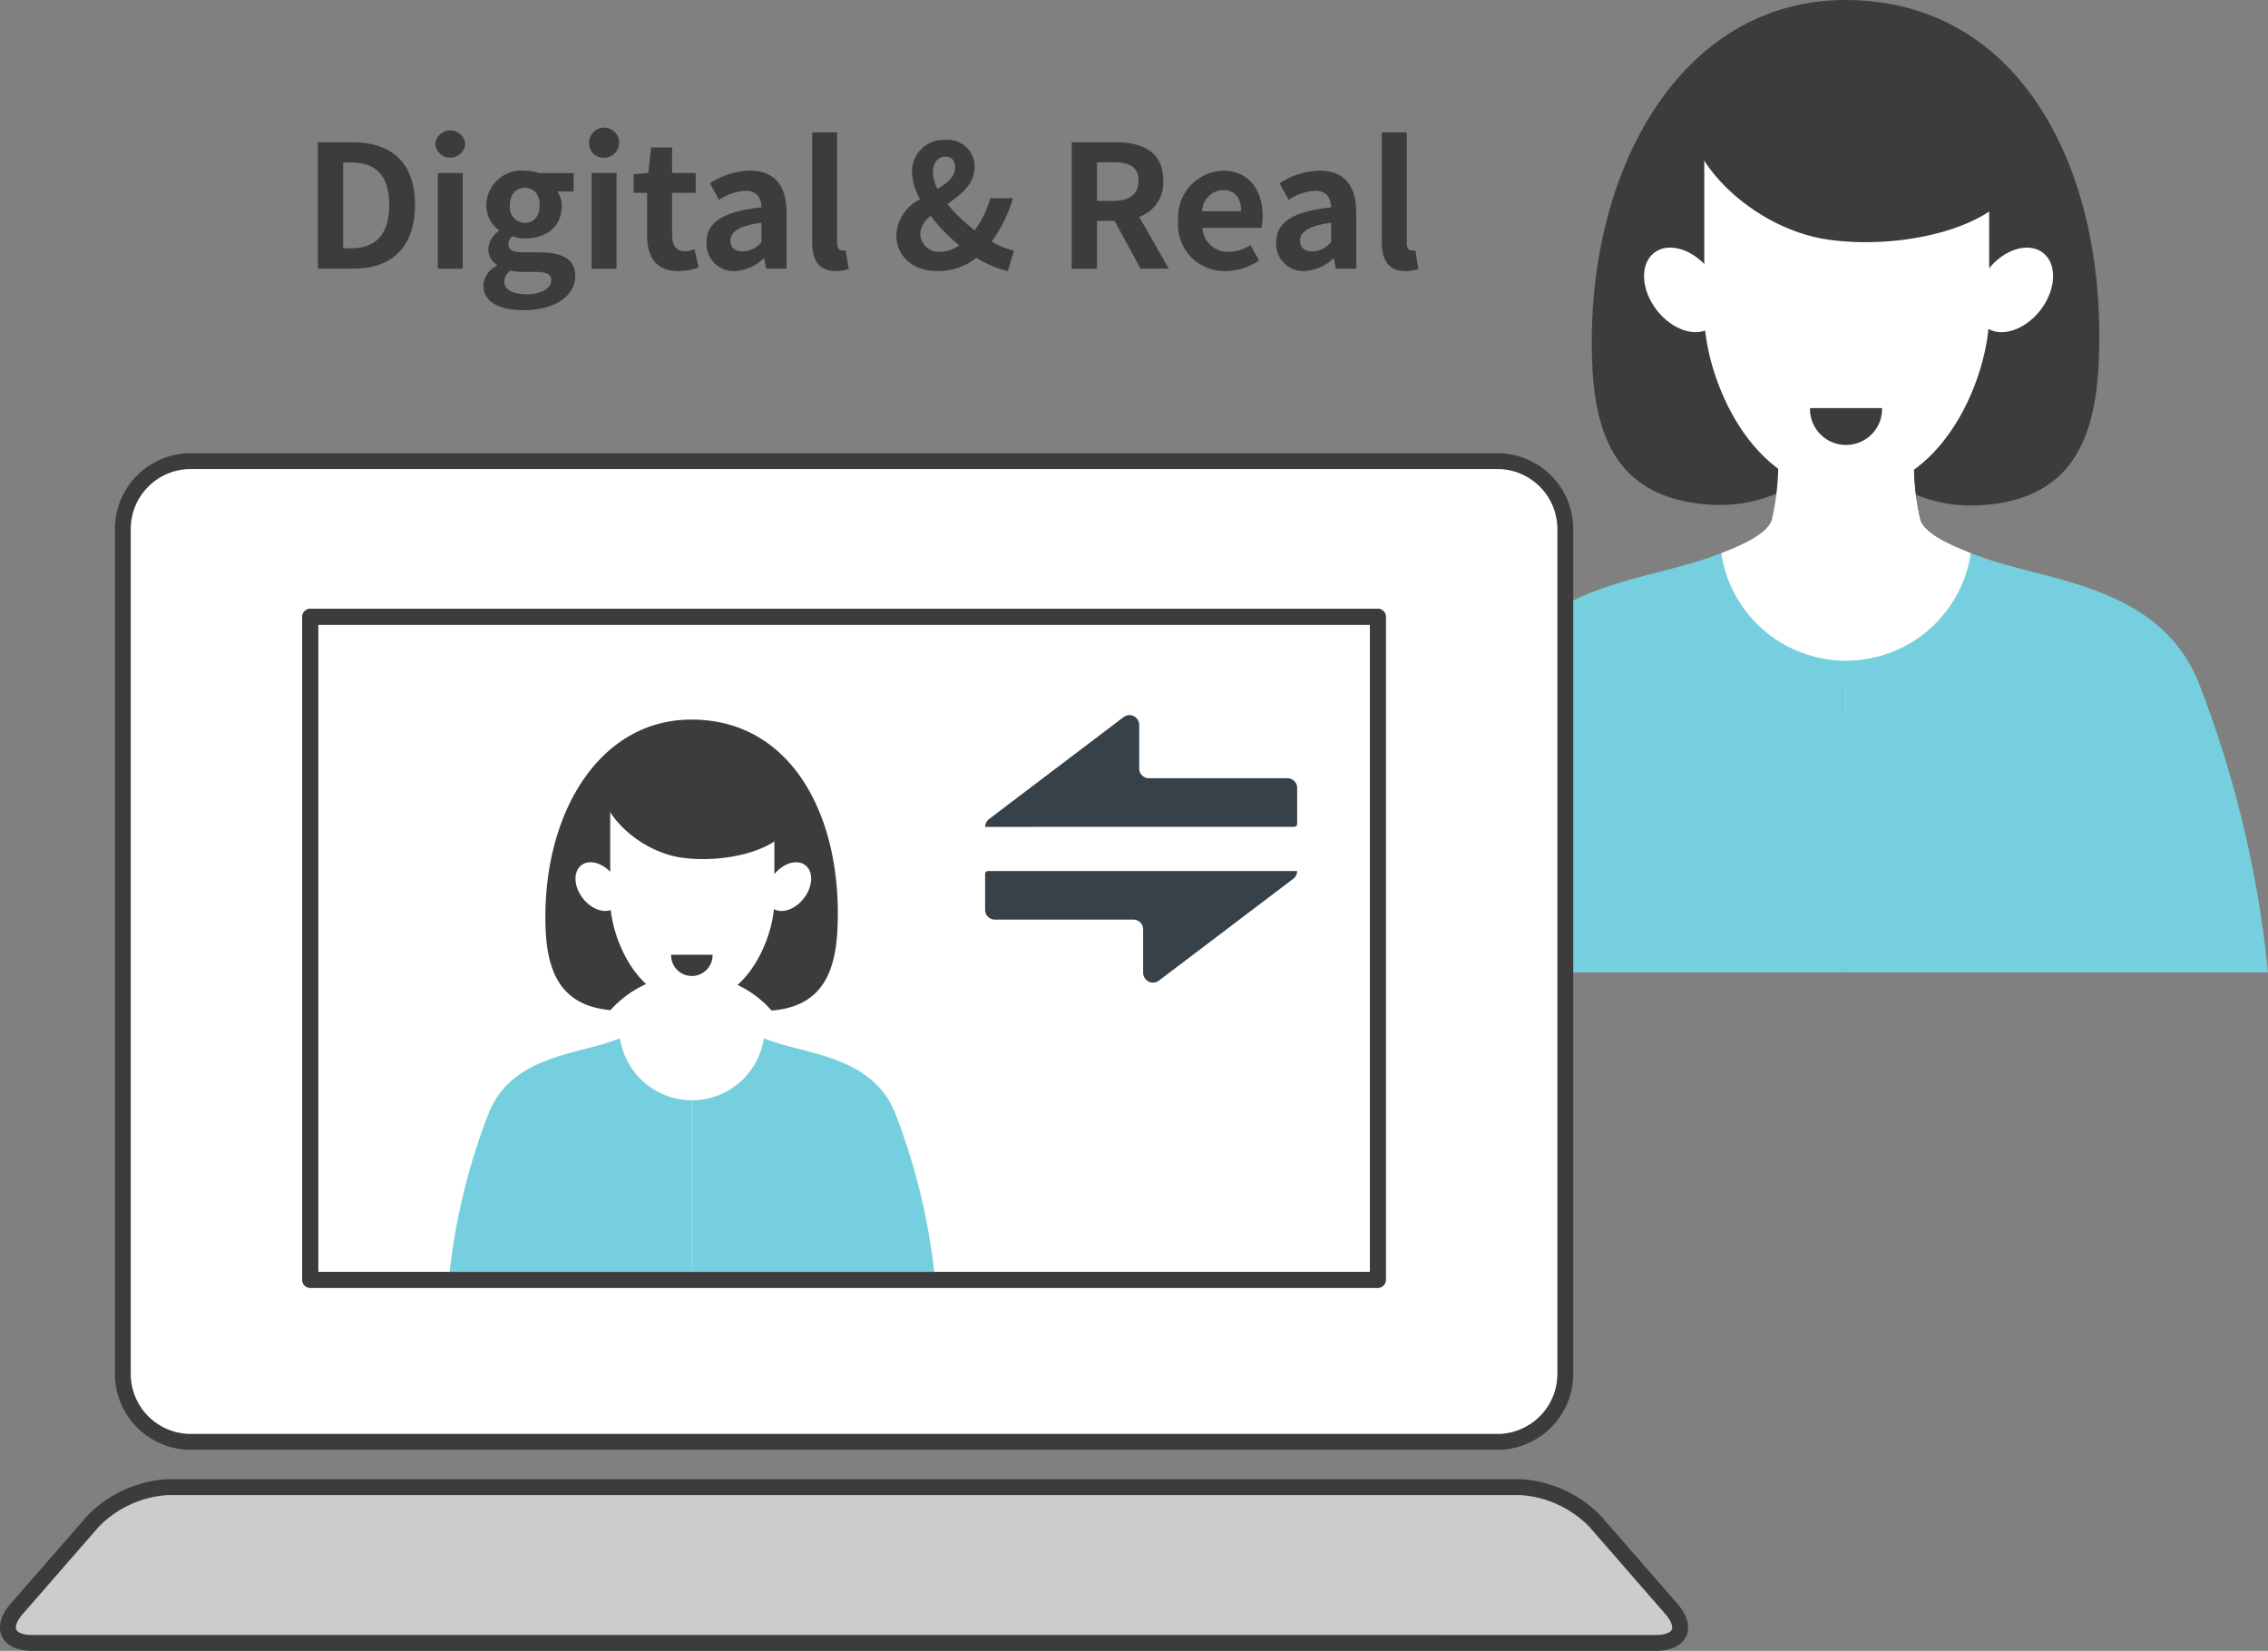 <svg xmlns="http://www.w3.org/2000/svg" width="185.95" height="135.36" viewBox="0 0 185.95 135.36">
  <rect x="0" y="0" width="185.95" height="135.36" fill="#808080" stroke="none"/>
  <g id="グループ_849" data-name="グループ 849" transform="translate(-2370.469 -2333.935)">
    <g id="グループ_844" data-name="グループ 844">
      <path id="パス_2544" data-name="パス 2544" d="M2521.769,2333.935c-13.429,0-21.376,13.909-20.759,29.781.263,6.746,2.606,10.961,9.229,11.568,4.806.441,8.477-1.726,11.53-5.1,3,3.366,6.629,5.538,11.4,5.156,6.63-.53,9.021-4.717,9.359-11.459C2543.328,2348.016,2536.2,2333.935,2521.769,2333.935Z" fill="#3c3c3c"/>
      <path id="パス_2545" data-name="パス 2545" d="M2527.9,2376.57a20.841,20.841,0,0,1-.532-4.837h-11.1a20.888,20.888,0,0,1-.531,4.837c-.368,1.092-2.167,1.946-4.15,2.723v7.247l10.23,8.7,10.234-8.7s0-4.671,0-7.247C2530.07,2378.516,2528.271,2377.662,2527.9,2376.57Z" fill="#fff"/>
      <ellipse id="楕円形_173" data-name="楕円形 173" cx="2.715" cy="3.85" rx="2.715" ry="3.85" transform="translate(2503.946 2356.327) rotate(-37.821)" fill="#fff"/>
      <ellipse id="楕円形_174" data-name="楕円形 174" cx="3.85" cy="2.715" rx="3.85" ry="2.715" transform="translate(2531.106 2359.081) rotate(-52.179)" fill="#fff"/>
      <path id="パス_2546" data-name="パス 2546" d="M2510.2,2343.453v16.324c0,4.911,3.735,14.48,11.679,14.48s11.679-9.569,11.679-14.48v-16.324Z" fill="#fff"/>
      <g id="グループ_843" data-name="グループ 843">
        <path id="パス_2547" data-name="パス 2547" d="M2527.9,2376.57a17.772,17.772,0,0,1-.514-4.122,9.3,9.3,0,0,1-11.128-.078h0a22.314,22.314,0,0,0,15.668,6.873C2530,2378.48,2528.263,2377.639,2527.9,2376.57Z" fill="#fff"/>
      </g>
      <path id="長方形_637" data-name="長方形 637" d="M0,0H5.909a0,0,0,0,1,0,0V.075A2.945,2.945,0,0,1,2.964,3.02H2.945A2.945,2.945,0,0,1,0,.075V0A0,0,0,0,1,0,0Z" transform="translate(2518.868 2367.397)" fill="#3c3c3c"/>
      <path id="パス_2548" data-name="パス 2548" d="M2535.438,2349.41c-1.83,3.175-8.89,5-14.961,4.191-6.955-.924-13.332-7.955-11.024-11.947s15.649-6.292,20.951-3.227S2537.742,2345.415,2535.438,2349.41Z" fill="#3c3c3c"/>
      <path id="パス_2549" data-name="パス 2549" d="M2521.823,2388.108a10.343,10.343,0,0,1-10.23-8.815,34.026,34.026,0,0,1-3.264,1.054c-5.182,1.433-12.474,2.542-15.352,9.4a89.829,89.829,0,0,0-5.751,23.917h34.6Z" fill="#76cfde"/>
      <path id="パス_2550" data-name="パス 2550" d="M2521.823,2388.108a10.343,10.343,0,0,0,10.229-8.815,34.116,34.116,0,0,0,3.264,1.054c5.182,1.433,12.474,2.542,15.352,9.4a89.829,89.829,0,0,1,5.751,23.917h-34.6Z" fill="#76cfde"/>
    </g>
    <path id="パス_2551" data-name="パス 2551" d="M2501.24,2458.666a9.318,9.318,0,0,0-6.149-2.8H2384.25a9.318,9.318,0,0,0-6.149,2.8l-6.257,7.181c-1.341,1.539-.768,2.8,1.273,2.8h133.107c2.041,0,2.614-1.259,1.273-2.8Z" fill="#ccc"/>
    <path id="パス_2552" data-name="パス 2552" d="M2384.25,2455.219h110.841a9.954,9.954,0,0,1,6.639,3.02l6.257,7.181c1.114,1.279.938,2.224.733,2.673s-.8,1.2-2.5,1.2H2373.117c-1.7,0-2.292-.753-2.5-1.2s-.381-1.394.733-2.673l6.257-7.181a9.955,9.955,0,0,1,6.639-3.02Zm121.974,12.776c.82,0,1.216-.228,1.313-.441s.009-.661-.53-1.28l-6.257-7.181a8.693,8.693,0,0,0-5.659-2.574H2384.25a8.692,8.692,0,0,0-5.659,2.574l-6.257,7.181c-.539.618-.627,1.066-.53,1.28s.493.441,1.313.441Z" fill="#3c3c3c"/>
    <rect id="長方形_638" data-name="長方形 638" width="118.262" height="80.414" rx="5.567" transform="translate(2380.539 2371.743)" fill="#fff"/>
    <path id="長方形_638_-_アウトライン" data-name="長方形 638 - アウトライン" d="M5.567-.65H112.7a6.224,6.224,0,0,1,6.217,6.217V74.848a6.224,6.224,0,0,1-6.217,6.217H5.567A6.224,6.224,0,0,1-.65,74.848V5.567A6.224,6.224,0,0,1,5.567-.65ZM112.7,79.764a4.922,4.922,0,0,0,4.916-4.916V5.567A4.922,4.922,0,0,0,112.7.65H5.567A4.922,4.922,0,0,0,.65,5.567V74.848a4.922,4.922,0,0,0,4.916,4.916Z" transform="translate(2380.539 2371.743)" fill="#3c3c3c"/>
    <path id="長方形_639" data-name="長方形 639" d="M0-.65H87.532a.65.65,0,0,1,.65.65V54.371a.65.65,0,0,1-.65.65H0a.65.65,0,0,1-.65-.65V0A.65.65,0,0,1,0-.65ZM86.882.65H.65V53.72H86.882Z" transform="translate(2395.905 2384.505)" fill="#3c3c3c"/>
    <g id="デジタル_リアル連動型" data-name="デジタル リアル連動型" style="isolation: isolate">
      <g id="グループ_846" data-name="グループ 846">
        <g id="グループ_845" data-name="グループ 845">
          <path id="パス_2553" data-name="パス 2553" d="M2396.53,2345.6h2.842c3.164,0,5.124,1.638,5.124,5.138s-1.96,5.222-5.012,5.222h-2.954Zm2.716,8.694c1.932,0,3.136-1.036,3.136-3.556s-1.2-3.486-3.136-3.486h-.644v7.042Z" fill="#3c3c3c"/>
          <path id="パス_2554" data-name="パス 2554" d="M2406.162,2345.744a1.23,1.23,0,0,1,2.45,0,1.23,1.23,0,0,1-2.45,0Zm.2,2.38h2.044v7.84h-2.044Z" fill="#3c3c3c"/>
          <path id="パス_2555" data-name="パス 2555" d="M2410.1,2357.35a1.9,1.9,0,0,1,1.12-1.624v-.07a1.486,1.486,0,0,1-.714-1.316,1.945,1.945,0,0,1,.868-1.47v-.056a2.59,2.59,0,0,1-1.036-2.044,2.89,2.89,0,0,1,3.164-2.842,3.687,3.687,0,0,1,1.176.2h2.828v1.512h-1.344a1.973,1.973,0,0,1,.364,1.19c0,1.764-1.344,2.66-3.024,2.66a3.337,3.337,0,0,1-1.008-.182.782.782,0,0,0-.336.672c0,.42.308.644,1.232.644h1.33c1.89,0,2.912.588,2.912,1.96,0,1.582-1.638,2.786-4.256,2.786C2411.524,2359.366,2410.1,2358.736,2410.1,2357.35Zm5.572-.42c0-.56-.462-.7-1.3-.7h-.952a4.421,4.421,0,0,1-1.092-.112,1.176,1.176,0,0,0-.518.91c0,.658.728,1.036,1.876,1.036C2414.856,2358.064,2415.668,2357.546,2415.668,2356.93Zm-.952-6.16c0-.924-.518-1.442-1.218-1.442s-1.232.518-1.232,1.442a1.272,1.272,0,0,0,1.232,1.442C2414.184,2352.212,2414.716,2351.694,2414.716,2350.77Z" fill="#3c3c3c"/>
          <path id="パス_2556" data-name="パス 2556" d="M2418.775,2345.744a1.231,1.231,0,1,1,1.233,1.12A1.145,1.145,0,0,1,2418.775,2345.744Zm.2,2.38h2.044v7.84h-2.044Z" fill="#3c3c3c"/>
          <path id="パス_2557" data-name="パス 2557" d="M2423.522,2353.22v-3.472h-1.106v-1.526l1.2-.1.238-2.1h1.722v2.1h1.931v1.624h-1.931v3.472c0,.9.363,1.316,1.064,1.316a2.291,2.291,0,0,0,.77-.168l.336,1.5a5.068,5.068,0,0,1-1.652.294C2424.235,2356.16,2423.522,2354.984,2423.522,2353.22Z" fill="#3c3c3c"/>
          <path id="パス_2558" data-name="パス 2558" d="M2428.394,2353.836c0-1.68,1.358-2.562,4.507-2.9-.027-.77-.364-1.358-1.33-1.358a4.427,4.427,0,0,0-2.155.742l-.743-1.358a6.261,6.261,0,0,1,3.276-1.036c1.989,0,3.011,1.19,3.011,3.458v4.578h-1.681l-.153-.84h-.042a3.689,3.689,0,0,1-2.367,1.036A2.226,2.226,0,0,1,2428.394,2353.836Zm4.507-.056V2352.2c-1.9.252-2.547.77-2.547,1.47,0,.616.433.882,1.035.882A2.077,2.077,0,0,0,2432.9,2353.78Z" fill="#3c3c3c"/>
          <path id="パス_2559" data-name="パス 2559" d="M2437.059,2353.766v-8.974h2.044v9.072c0,.462.224.616.421.616a1.149,1.149,0,0,0,.279-.028l.252,1.526a2.8,2.8,0,0,1-1.064.182C2437.564,2356.16,2437.059,2355.222,2437.059,2353.766Z" fill="#3c3c3c"/>
          <path id="パス_2560" data-name="パス 2560" d="M2453.1,2356.16a8.364,8.364,0,0,1-2.576-1.092,5.014,5.014,0,0,1-3.178,1.092c-2.17,0-3.388-1.33-3.388-2.94a3.438,3.438,0,0,1,1.946-2.94,4.889,4.889,0,0,1-.658-2.24,2.582,2.582,0,0,1,2.716-2.632,2.19,2.19,0,0,1,2.408,2.254c0,1.372-1.12,2.226-2.226,3a13.111,13.111,0,0,0,2.24,2.156,7.8,7.8,0,0,0,1.274-2.632h1.862a11.383,11.383,0,0,1-1.75,3.556,6.291,6.291,0,0,0,1.834.742Zm-5.5-1.582a2.807,2.807,0,0,0,1.512-.518,14.666,14.666,0,0,1-2.338-2.422,1.992,1.992,0,0,0-.854,1.456A1.515,1.515,0,0,0,2447.6,2354.578Zm-.266-5.152c.812-.49,1.442-.994,1.442-1.75,0-.518-.238-.9-.784-.9-.6,0-1.036.49-1.036,1.26A3.229,3.229,0,0,0,2447.335,2349.426Z" fill="#3c3c3c"/>
          <path id="パス_2561" data-name="パス 2561" d="M2463.981,2355.964l-2.128-3.92h-1.442v3.92h-2.072V2345.6h3.612c2.17,0,3.892.756,3.892,3.136a2.965,2.965,0,0,1-1.974,2.982l2.422,4.242Zm-3.57-5.558h1.344c1.33,0,2.058-.56,2.058-1.666s-.728-1.5-2.058-1.5h-1.344Z" fill="#3c3c3c"/>
          <path id="パス_2562" data-name="パス 2562" d="M2467.061,2352.058a3.838,3.838,0,0,1,3.654-4.13c2.156,0,3.276,1.582,3.276,3.752a3.828,3.828,0,0,1-.1.938h-4.83a2.06,2.06,0,0,0,2.17,1.96,3.231,3.231,0,0,0,1.764-.546l.7,1.26a4.946,4.946,0,0,1-2.744.868A3.8,3.8,0,0,1,2467.061,2352.058Zm5.166-.8c0-1.064-.476-1.736-1.484-1.736a1.768,1.768,0,0,0-1.708,1.736Z" fill="#3c3c3c"/>
          <path id="パス_2563" data-name="パス 2563" d="M2475.1,2353.836c0-1.68,1.358-2.562,4.508-2.9-.028-.77-.364-1.358-1.33-1.358a4.431,4.431,0,0,0-2.156.742l-.742-1.358a6.261,6.261,0,0,1,3.276-1.036c1.988,0,3.01,1.19,3.01,3.458v4.578h-1.68l-.154-.84h-.042a3.688,3.688,0,0,1-2.366,1.036A2.227,2.227,0,0,1,2475.1,2353.836Zm4.508-.056V2352.2c-1.9.252-2.548.77-2.548,1.47,0,.616.434.882,1.036.882A2.079,2.079,0,0,0,2479.6,2353.78Z" fill="#3c3c3c"/>
          <path id="パス_2564" data-name="パス 2564" d="M2483.763,2353.766v-8.974h2.044v9.072c0,.462.224.616.42.616a1.158,1.158,0,0,0,.28-.028l.252,1.526a2.805,2.805,0,0,1-1.064.182C2484.267,2356.16,2483.763,2355.222,2483.763,2353.766Z" fill="#3c3c3c"/>
        </g>
      </g>
    </g>
    <g id="グループ_510" data-name="グループ 510">
      <path id="パス_1673" data-name="パス 1673" d="M2476.588,2401.728a.234.234,0,0,0,.234-.234h0v-2.949a.8.8,0,0,0-.8-.8h-11.352a.8.8,0,0,1-.8-.8v-3.566a.8.8,0,0,0-1.288-.64l-11.023,8.354a.79.79,0,0,0-.313.607v.025h0v.008Z" fill="#374149"/>
      <path id="パス_1674" data-name="パス 1674" d="M2452.041,2409.336h11.353a.8.8,0,0,1,.8.8v3.566a.781.781,0,0,0,.079.332h0a.8.8,0,0,0,1.208.308l11.023-8.354a.789.789,0,0,0,.314-.607v-.025h0v0h-25.346a.235.235,0,0,0-.235.235h0v2.949A.8.8,0,0,0,2452.041,2409.336Z" fill="#374149"/>
    </g>
    <g id="グループ_848" data-name="グループ 848">
      <path id="パス_2565" data-name="パス 2565" d="M2427.164,2392.936c-7.738,0-12.316,8.014-11.961,17.16.151,3.886,1.5,6.314,5.318,6.664a8.863,8.863,0,0,1,13.213.033c3.82-.306,5.2-2.718,5.393-6.6C2439.585,2401.05,2435.478,2392.936,2427.164,2392.936Z" fill="#3c3c3c"/>
      <path id="パス_2566" data-name="パス 2566" d="M2430.7,2417.5a12.034,12.034,0,0,1-.307-2.786H2424a12.036,12.036,0,0,1-.307,2.786c-.212.63-1.248,1.122-2.39,1.569v4.176l5.894,5.013,5.9-5.013s0-2.691,0-4.176C2431.946,2418.623,2430.91,2418.131,2430.7,2417.5Z" fill="#fff"/>
      <ellipse id="楕円形_175" data-name="楕円形 175" cx="1.564" cy="2.218" rx="1.564" ry="2.218" transform="translate(2416.894 2405.838) rotate(-37.821)" fill="#fff"/>
      <ellipse id="楕円形_176" data-name="楕円形 176" cx="2.218" cy="1.564" rx="2.218" ry="1.564" transform="translate(2432.544 2407.425) rotate(-52.179)" fill="#fff"/>
      <path id="パス_2567" data-name="パス 2567" d="M2420.5,2398.42v9.406c0,2.829,2.152,8.342,6.729,8.342s6.729-5.513,6.729-8.342v-9.406Z" fill="#fff"/>
      <g id="グループ_847" data-name="グループ 847">
        <path id="パス_2568" data-name="パス 2568" d="M2430.7,2417.5a10.271,10.271,0,0,1-.3-2.375,5.361,5.361,0,0,1-6.412-.045h0a12.855,12.855,0,0,0,9.027,3.96C2431.9,2418.6,2430.905,2418.118,2430.7,2417.5Z" fill="#fff"/>
      </g>
      <path id="長方形_640" data-name="長方形 640" d="M0,0H3.4a0,0,0,0,1,0,0V.043a1.7,1.7,0,0,1-1.7,1.7H1.7A1.7,1.7,0,0,1,0,.043V0A0,0,0,0,1,0,0Z" transform="translate(2425.492 2412.216)" fill="#3c3c3c"/>
      <path id="パス_2569" data-name="パス 2569" d="M2435.039,2401.853c-1.054,1.829-5.122,2.879-8.62,2.414-4.007-.532-7.681-4.583-6.351-6.883s9.016-3.625,12.071-1.859S2436.367,2399.551,2435.039,2401.853Z" fill="#3c3c3c"/>
      <path id="パス_2570" data-name="パス 2570" d="M2427.2,2424.15a5.959,5.959,0,0,1-5.894-5.08,19.538,19.538,0,0,1-1.881.608c-2.986.825-7.187,1.464-8.845,5.418a51.734,51.734,0,0,0-3.314,13.78H2427.2Z" fill="#76cfde"/>
      <path id="パス_2571" data-name="パス 2571" d="M2427.2,2424.15a5.959,5.959,0,0,0,5.893-5.08,19.56,19.56,0,0,0,1.881.608c2.986.825,7.187,1.464,8.845,5.418a51.725,51.725,0,0,1,3.314,13.78H2427.2Z" fill="#76cfde"/>
    </g>
    <path id="長方形_641" data-name="長方形 641" d="M0-.65H87.532a.65.65,0,0,1,.65.65V54.371a.65.65,0,0,1-.65.65H0a.65.65,0,0,1-.65-.65V0A.65.65,0,0,1,0-.65ZM86.882.65H.65V53.72H86.882Z" transform="translate(2395.905 2384.505)" fill="#3c3c3c"/>
  </g>
</svg>
